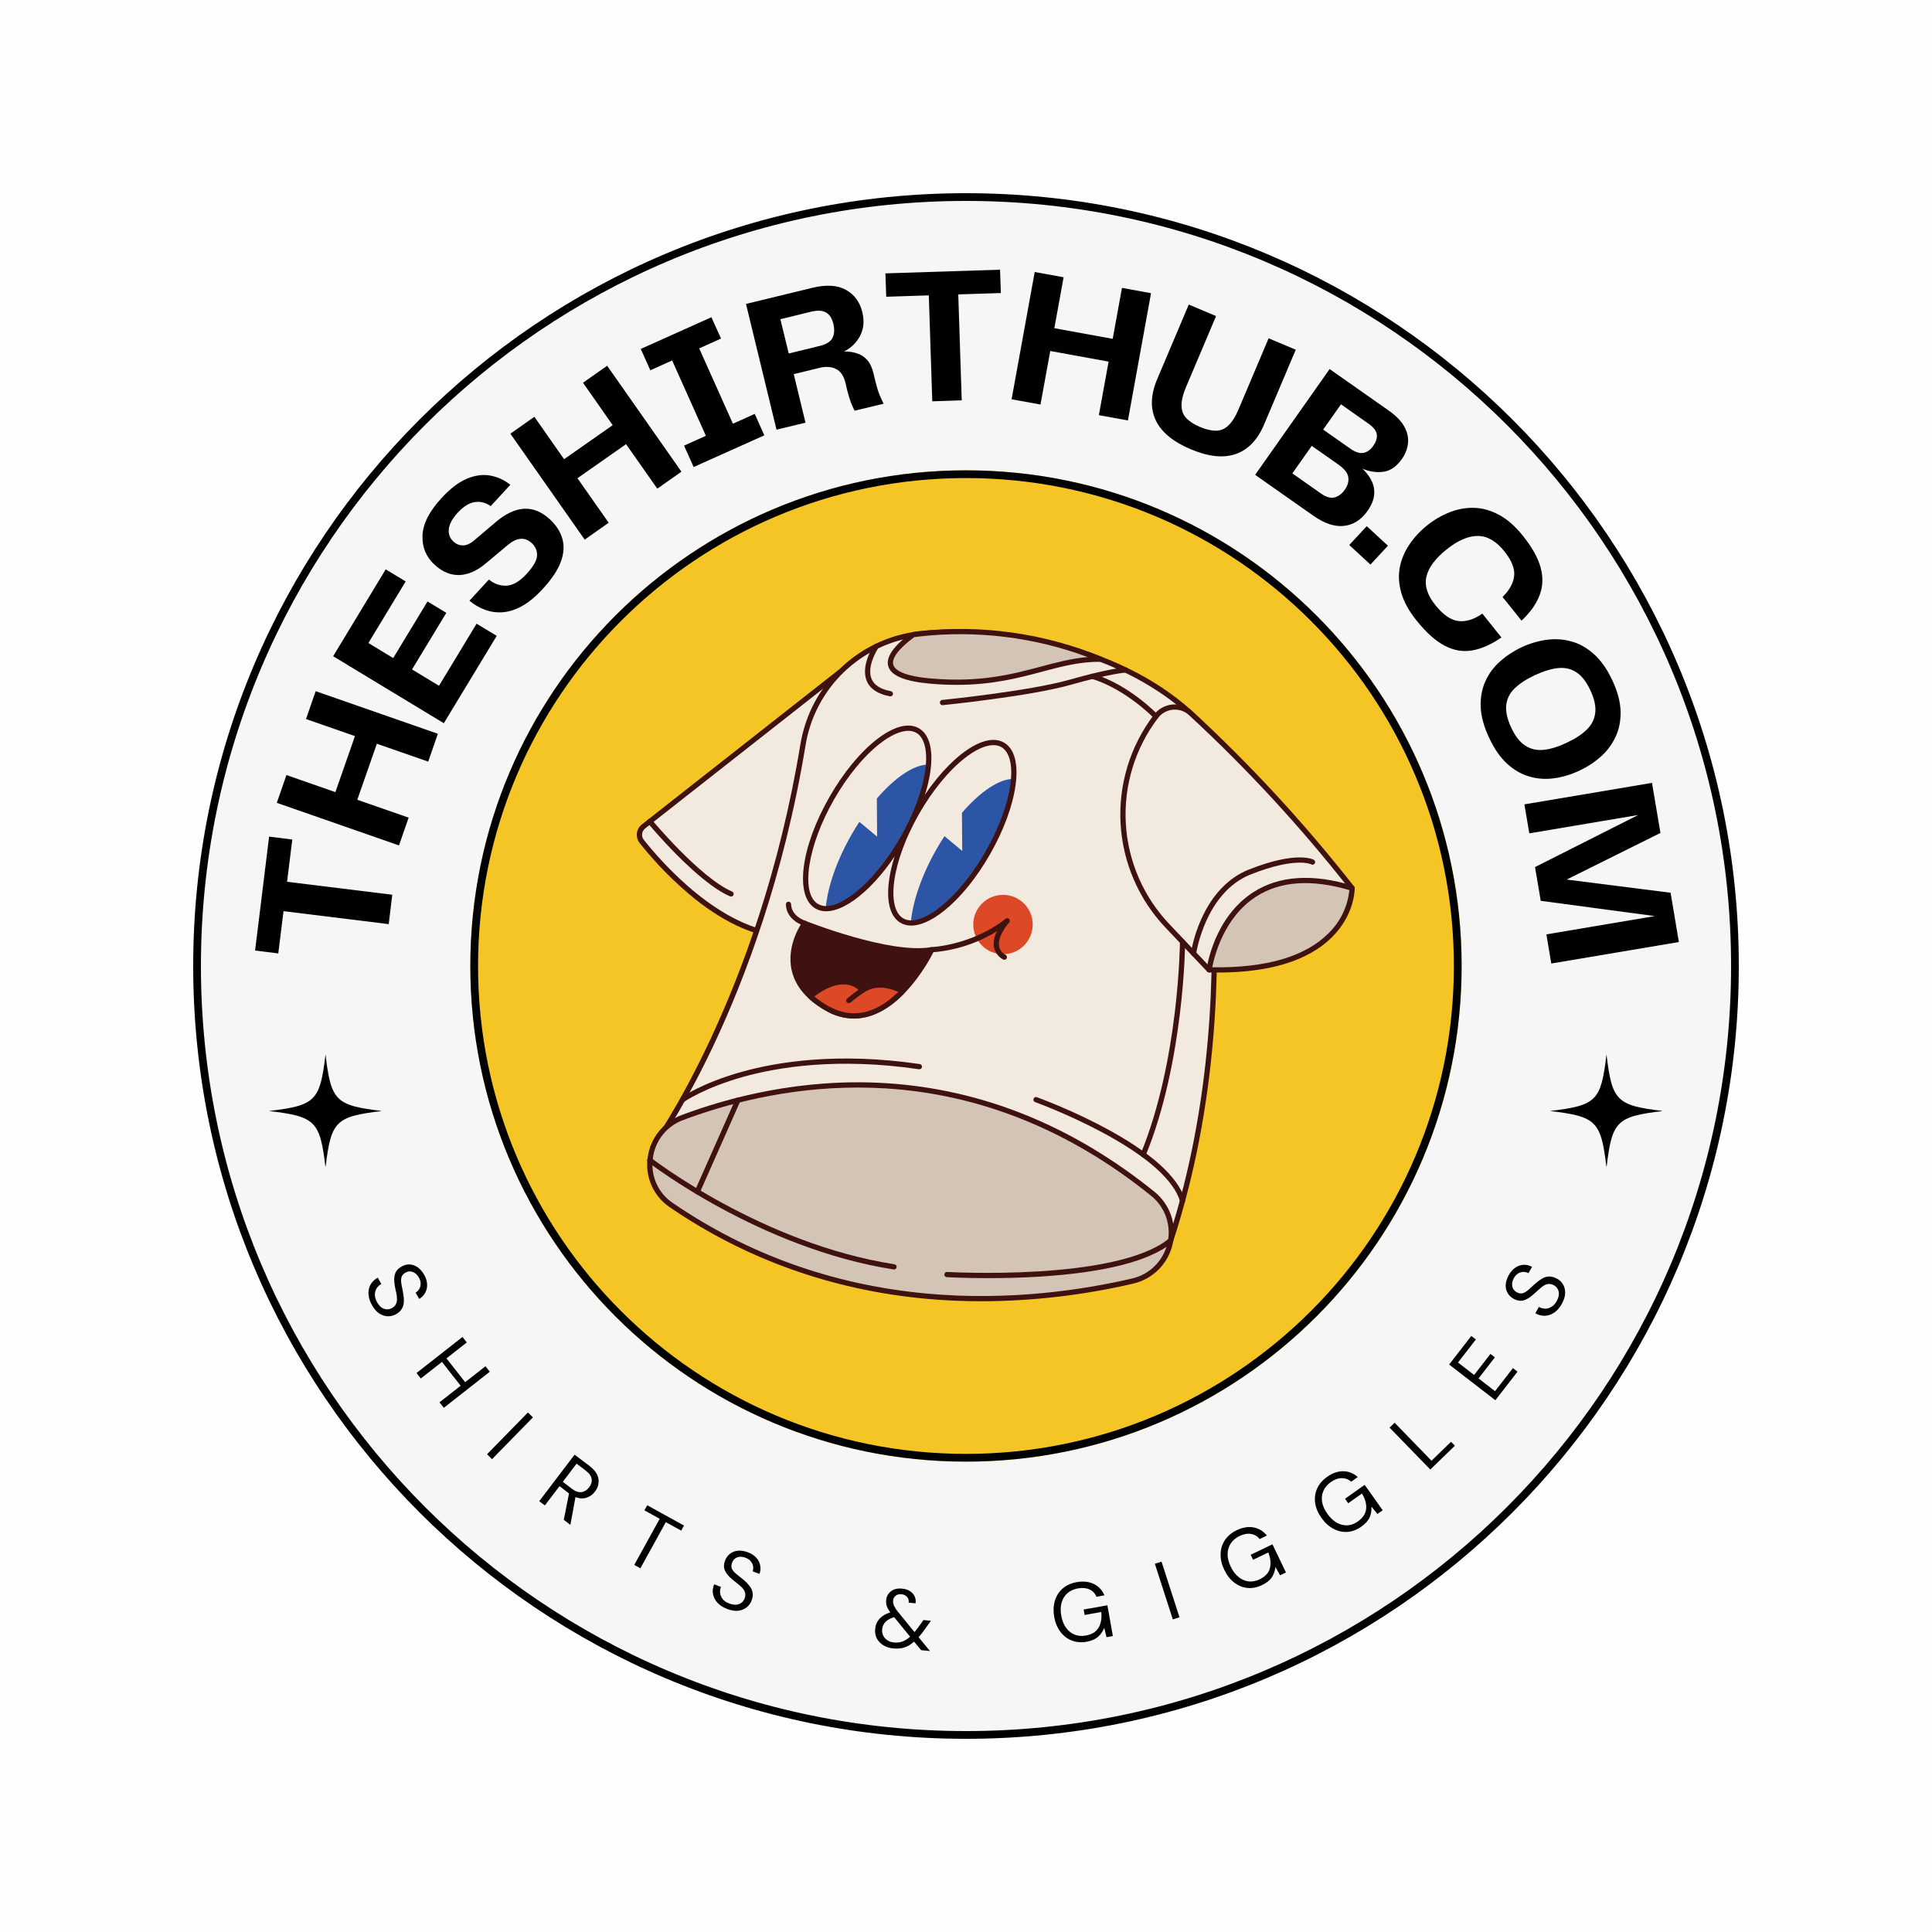 <svg version="1.0" preserveAspectRatio="xMidYMid meet" height="500" viewBox="0 0 375 375" zoomAndPan="magnify" width="500" xmlns:xlink="http://www.w3.org/1999/xlink" xmlns="http://www.w3.org/2000/svg"><defs><g></g><clipPath id="787f1f414b"><path clip-rule="nonzero" d="M 37.5 37.5 L 337.5 37.5 L 337.5 337.5 L 37.5 337.5 Z M 37.5 37.5"></path></clipPath><clipPath id="f9bb693a6b"><path clip-rule="nonzero" d="M 187.5 37.5 C 104.656 37.5 37.5 104.656 37.5 187.5 C 37.5 270.344 104.656 337.5 187.5 337.5 C 270.344 337.5 337.5 270.344 337.5 187.5 C 337.5 104.656 270.344 37.5 187.5 37.5 Z M 187.5 37.5"></path></clipPath><clipPath id="413e917235"><path clip-rule="nonzero" d="M 91.289 91.289 L 283.711 91.289 L 283.711 283.711 L 91.289 283.711 Z M 91.289 91.289"></path></clipPath><clipPath id="d7e1bdba39"><path clip-rule="nonzero" d="M 187.5 91.289 C 134.363 91.289 91.289 134.363 91.289 187.5 C 91.289 240.637 134.363 283.711 187.5 283.711 C 240.637 283.711 283.711 240.637 283.711 187.5 C 283.711 134.363 240.637 91.289 187.5 91.289 Z M 187.5 91.289"></path></clipPath><clipPath id="cf17b884d3"><path clip-rule="nonzero" d="M 91.289 91.289 L 283.699 91.289 L 283.699 283.699 L 91.289 283.699 Z M 91.289 91.289"></path></clipPath><clipPath id="965c445e1e"><path clip-rule="nonzero" d="M 187.496 91.289 C 134.363 91.289 91.289 134.363 91.289 187.496 C 91.289 240.629 134.363 283.699 187.496 283.699 C 240.629 283.699 283.699 240.629 283.699 187.496 C 283.699 134.363 240.629 91.289 187.496 91.289 Z M 187.496 91.289"></path></clipPath><clipPath id="c16327e0e3"><path clip-rule="nonzero" d="M 52.191 204.652 L 73.941 204.652 L 73.941 226.402 L 52.191 226.402 Z M 52.191 204.652"></path></clipPath><clipPath id="0c29d1fedd"><path clip-rule="nonzero" d="M 300.828 204.652 L 322.578 204.652 L 322.578 226.402 L 300.828 226.402 Z M 300.828 204.652"></path></clipPath><clipPath id="55920b9103"><path clip-rule="nonzero" d="M 123.523 129 L 164 129 L 164 183 L 123.523 183 Z M 123.523 129"></path></clipPath><clipPath id="18952e12ae"><path clip-rule="nonzero" d="M 126 122.074 L 236 122.074 L 236 241 L 126 241 Z M 126 122.074"></path></clipPath><clipPath id="124c96489b"><path clip-rule="nonzero" d="M 126 122.074 L 237 122.074 L 237 242 L 126 242 Z M 126 122.074"></path></clipPath><clipPath id="8b4468d157"><path clip-rule="nonzero" d="M 126 210 L 228 210 L 228 252.574 L 126 252.574 Z M 126 210"></path></clipPath><clipPath id="b4ce4c931b"><path clip-rule="nonzero" d="M 125 210 L 228 210 L 228 252.574 L 125 252.574 Z M 125 210"></path></clipPath><clipPath id="15e830d53f"><path clip-rule="nonzero" d="M 172 122.074 L 214 122.074 L 214 133 L 172 133 Z M 172 122.074"></path></clipPath><clipPath id="e4c2d8cb01"><path clip-rule="nonzero" d="M 172 122.074 L 215 122.074 L 215 133 L 172 133 Z M 172 122.074"></path></clipPath></defs><rect fill-opacity="1" height="450" y="-37.5" fill="#ffffff" width="450" x="-37.5"></rect><rect fill-opacity="1" height="450" y="-37.5" fill="#fefefe" width="450" x="-37.5"></rect><g clip-path="url(#787f1f414b)"><g clip-path="url(#f9bb693a6b)"><path fill-rule="nonzero" fill-opacity="1" d="M 37.5 37.5 L 337.5 37.5 L 337.5 337.5 L 37.5 337.5 Z M 37.5 37.5" fill="#f6f6f6"></path><path stroke-miterlimit="4" stroke-opacity="1" stroke-width="4" stroke="#000000" d="M 200 0 C 89.542 0 -0 89.542 -0 200 C -0 310.458 89.542 400 200 400 C 310.458 400 400 310.458 400 200 C 400 89.542 310.458 0 200 0 Z M 200 0" stroke-linejoin="miter" fill="none" transform="matrix(0.75, 0, 0, 0.75, 37.5, 37.5)" stroke-linecap="butt"></path></g></g><g clip-path="url(#413e917235)"><g clip-path="url(#d7e1bdba39)"><path fill-rule="nonzero" fill-opacity="1" d="M 91.289 91.289 L 283.711 91.289 L 283.711 283.711 L 91.289 283.711 Z M 91.289 91.289" fill="#f4c524"></path></g></g><g clip-path="url(#cf17b884d3)"><g clip-path="url(#965c445e1e)"><path stroke-miterlimit="4" stroke-opacity="1" stroke-width="4" stroke="#000000" d="M 128.274 -0.002 C 57.43 -0.002 -0.002 57.43 -0.002 128.274 C -0.002 199.117 57.43 256.544 128.274 256.544 C 199.117 256.544 256.544 199.117 256.544 128.274 C 256.544 57.43 199.117 -0.002 128.274 -0.002 Z M 128.274 -0.002" stroke-linejoin="miter" fill="none" transform="matrix(0.75, 0, 0, 0.75, 91.291, 91.291)" stroke-linecap="butt"></path></g></g><g clip-path="url(#c16327e0e3)"><path fill-rule="nonzero" fill-opacity="1" d="M 63.184 204.652 C 62.113 213.703 61.246 214.57 52.191 215.645 C 52.211 215.645 52.23 215.648 52.25 215.648 C 61.246 216.719 62.117 217.602 63.184 226.637 C 64.254 217.582 65.125 216.715 74.176 215.645 C 65.125 214.57 64.254 213.703 63.184 204.652 Z M 63.184 204.652" fill="#000000"></path></g><g clip-path="url(#0c29d1fedd)"><path fill-rule="nonzero" fill-opacity="1" d="M 311.82 204.652 C 310.75 213.703 309.879 214.57 300.828 215.645 C 300.848 215.645 300.867 215.648 300.883 215.648 C 309.883 216.719 310.75 217.602 311.82 226.637 C 312.891 217.582 313.762 216.715 322.812 215.645 C 313.762 214.57 312.891 213.703 311.82 204.652 Z M 311.82 204.652" fill="#000000"></path></g><g fill-opacity="1" fill="#000000"><g transform="translate(74.28, 188.809)"><g><path d="M -22.047 -26.422 L -17.547 -25.859 L -18.562 -17.656 L 1.859 -15.141 L 1.172 -9.438 L -19.25 -11.953 L -20.266 -3.75 L -24.766 -4.312 Z M -22.047 -26.422"></path></g></g></g><g fill-opacity="1" fill="#000000"><g transform="translate(76.725, 166.158)"><g><path d="M -17.328 -26.594 L -15.453 -32 L 8.266 -23.734 L 6.391 -18.328 L -3.578 -21.797 L -7.375 -10.922 L 2.594 -7.453 L 0.719 -2.062 L -23 -10.328 L -21.125 -15.719 L -11.625 -12.406 L -7.828 -23.281 Z M -17.328 -26.594"></path></g></g></g><g fill-opacity="1" fill="#000000"><g transform="translate(85.022, 142.249)"><g><path d="M 0.188 -9.141 L 7.484 -21.188 L 11.391 -18.828 L 1.125 -1.875 L -20.359 -14.875 L -10.156 -31.734 L -6.281 -29.391 L -13.516 -17.438 L -8.703 -14.516 L -2.047 -25.5 L 1.609 -23.297 L -5.047 -12.312 Z M 0.188 -9.141"></path></g></g></g><g fill-opacity="1" fill="#000000"><g transform="translate(96.195, 123.285)"><g><path d="M -5.078 -6.688 L -1.297 -10.797 C -0.266 -9.953 0.875 -9.555 2.125 -9.609 C 3.383 -9.672 4.68 -10.43 6.016 -11.891 C 7.316 -13.297 7.992 -14.473 8.047 -15.422 C 8.098 -16.367 7.754 -17.188 7.016 -17.875 C 5.691 -19.094 4.156 -18.977 2.406 -17.531 L -1.875 -13.953 C -3.582 -12.504 -5.289 -11.742 -7 -11.672 C -8.707 -11.609 -10.32 -12.273 -11.844 -13.672 C -13.5 -15.203 -14.281 -17.098 -14.188 -19.359 C -14.102 -21.617 -12.863 -24.047 -10.469 -26.641 C -8.77 -28.484 -7.117 -29.734 -5.516 -30.391 C -3.922 -31.047 -2.414 -31.238 -1 -30.969 C 0.414 -30.707 1.703 -30.113 2.859 -29.188 L -0.953 -25.047 C -1.922 -25.734 -2.945 -25.992 -4.031 -25.828 C -5.125 -25.672 -6.234 -24.984 -7.359 -23.766 C -8.398 -22.629 -8.973 -21.578 -9.078 -20.609 C -9.191 -19.641 -8.891 -18.82 -8.172 -18.156 C -7.629 -17.664 -7.016 -17.422 -6.328 -17.422 C -5.641 -17.422 -4.898 -17.758 -4.109 -18.438 L -0.094 -21.844 C 3.801 -25.207 7.336 -25.426 10.516 -22.5 C 11.723 -21.395 12.531 -20.156 12.938 -18.781 C 13.352 -17.406 13.266 -15.898 12.672 -14.266 C 12.078 -12.641 10.895 -10.867 9.125 -8.953 C 7.719 -7.422 6.352 -6.301 5.031 -5.594 C 3.707 -4.883 2.441 -4.5 1.234 -4.438 C 0.023 -4.375 -1.109 -4.551 -2.172 -4.969 C -3.242 -5.383 -4.211 -5.957 -5.078 -6.688 Z M -5.078 -6.688"></path></g></g></g><g fill-opacity="1" fill="#000000"><g transform="translate(111.69, 105.992)"><g><path d="M 1.469 -31.703 L 6.156 -35 L 20.578 -14.438 L 15.891 -11.141 L 9.828 -19.781 L 0.391 -13.172 L 6.453 -4.531 L 1.797 -1.25 L -12.625 -21.812 L -7.969 -25.094 L -2.203 -16.859 L 7.234 -23.469 Z M 1.469 -31.703"></path></g></g></g><g fill-opacity="1" fill="#000000"><g transform="translate(132.636, 91.542)"><g><path d="M 7.312 -25.828 L 3.078 -23.922 L 9.625 -9.297 L 13.859 -11.203 L 15.719 -7.047 L 2 -0.891 L 0.141 -5.047 L 4.375 -6.953 L -2.172 -21.578 L -6.406 -19.672 L -8.266 -23.812 L 5.453 -29.969 Z M 7.312 -25.828"></path></g></g></g><g fill-opacity="1" fill="#000000"><g transform="translate(148.595, 83.913)"><g><path d="M 20.969 -11.375 L 21.359 -9.734 C 21.609 -8.734 21.859 -7.926 22.109 -7.312 C 22.367 -6.695 22.633 -6.109 22.906 -5.547 L 17.312 -4.203 C 17.062 -4.598 16.812 -5.129 16.562 -5.797 C 16.312 -6.461 16.062 -7.297 15.812 -8.297 L 15.516 -9.578 C 15.18 -10.953 14.566 -11.859 13.672 -12.297 C 12.773 -12.742 11.711 -12.816 10.484 -12.516 L 5.469 -11.297 L 7.75 -1.875 L 2.125 -0.516 L -3.797 -24.922 L 9.078 -28.047 C 11.773 -28.703 13.945 -28.57 15.594 -27.656 C 17.238 -26.75 18.301 -25.301 18.781 -23.312 C 19.195 -21.602 19.051 -20.07 18.344 -18.719 C 17.633 -17.375 16.598 -16.367 15.234 -15.703 C 16.109 -15.703 16.93 -15.582 17.703 -15.344 C 18.484 -15.102 19.148 -14.676 19.703 -14.062 C 20.266 -13.445 20.688 -12.551 20.969 -11.375 Z M 10.5 -16.766 C 11.781 -17.066 12.609 -17.582 12.984 -18.312 C 13.367 -19.051 13.422 -19.984 13.141 -21.109 C 12.898 -22.129 12.438 -22.844 11.75 -23.25 C 11.062 -23.656 10.102 -23.711 8.875 -23.422 L 2.875 -21.953 L 4.5 -15.297 Z M 10.5 -16.766"></path></g></g></g><g fill-opacity="1" fill="#000000"><g transform="translate(171.437, 78.206)"><g><path d="M 22.672 -25.859 L 22.828 -21.328 L 14.562 -21.062 L 15.234 -0.5 L 9.516 -0.312 L 8.844 -20.875 L 0.578 -20.609 L 0.422 -25.141 Z M 22.672 -25.859"></path></g></g></g><g fill-opacity="1" fill="#000000"><g transform="translate(194.195, 77.112)"><g><path d="M 23.578 -21.234 L 29.219 -20.203 L 24.734 4.5 L 19.094 3.469 L 20.984 -6.922 L 9.656 -8.984 L 7.766 1.406 L 2.156 0.391 L 6.641 -24.312 L 12.25 -23.297 L 10.453 -13.406 L 21.781 -11.344 Z M 23.578 -21.234"></path></g></g></g><g fill-opacity="1" fill="#000000"><g transform="translate(219.052, 81.429)"><g><path d="M 5.562 -7.844 L 11.688 -22.312 L 16.984 -20.078 L 11.172 -6.344 C 10.547 -4.863 10.25 -3.629 10.281 -2.641 C 10.312 -1.648 10.641 -0.836 11.266 -0.203 C 11.891 0.422 12.766 0.973 13.891 1.453 C 15.035 1.93 16.051 2.172 16.938 2.172 C 17.82 2.18 18.625 1.852 19.344 1.188 C 20.07 0.52 20.75 -0.551 21.375 -2.031 L 27.188 -15.766 L 32.453 -13.547 L 26.328 0.922 C 25.055 3.93 23.223 5.852 20.828 6.688 C 18.441 7.531 15.52 7.223 12.062 5.766 C 8.613 4.305 6.348 2.426 5.266 0.125 C 4.191 -2.176 4.289 -4.832 5.562 -7.844 Z M 5.562 -7.844"></path></g></g></g><g fill-opacity="1" fill="#000000"><g transform="translate(241.844, 90.898)"><g><path d="M 22.609 0.078 C 23.391 0.805 23.984 1.598 24.391 2.453 C 24.805 3.305 24.969 4.211 24.875 5.172 C 24.781 6.141 24.352 7.172 23.594 8.266 C 22.375 9.992 20.859 10.961 19.047 11.172 C 17.234 11.391 15.227 10.723 13.031 9.172 L 1.781 1.266 L 16.234 -19.266 L 27.688 -11.219 C 29.156 -10.188 30.18 -9.125 30.766 -8.031 C 31.348 -6.938 31.57 -5.859 31.438 -4.797 C 31.312 -3.742 30.922 -2.75 30.266 -1.812 C 29.211 -0.32 28.008 0.504 26.656 0.672 C 25.312 0.848 23.961 0.648 22.609 0.078 Z M 23.812 -8.641 L 18.438 -12.422 L 14.984 -7.516 L 20.203 -3.844 C 21.223 -3.125 22.098 -2.844 22.828 -3 C 23.555 -3.156 24.18 -3.609 24.703 -4.359 C 25.254 -5.141 25.484 -5.879 25.391 -6.578 C 25.297 -7.273 24.77 -7.961 23.812 -8.641 Z M 14.484 4.844 C 15.547 5.594 16.457 5.859 17.219 5.641 C 17.988 5.422 18.641 4.93 19.172 4.172 C 19.754 3.348 19.984 2.531 19.859 1.719 C 19.742 0.914 19.117 0.113 17.984 -0.688 L 12.766 -4.359 L 9 0.984 Z M 14.484 4.844"></path></g></g></g><g fill-opacity="1" fill="#000000"><g transform="translate(261.346, 105.27)"><g><path d="M 0.547 0.516 L 3.938 -3.141 L 8.047 0.656 L 4.656 4.312 Z M 0.547 0.516"></path></g></g></g><g fill-opacity="1" fill="#000000"><g transform="translate(266.176, 108.481)"><g><path d="M 8.781 11.969 C 7.301 10.125 6.312 8.332 5.812 6.594 C 5.32 4.852 5.227 3.191 5.531 1.609 C 5.844 0.035 6.461 -1.43 7.391 -2.797 C 8.316 -4.172 9.469 -5.41 10.844 -6.516 C 12.195 -7.598 13.645 -8.441 15.188 -9.047 C 16.727 -9.66 18.305 -9.945 19.922 -9.906 C 21.535 -9.875 23.148 -9.426 24.766 -8.562 C 26.379 -7.695 27.926 -6.344 29.406 -4.5 C 31.219 -2.238 32.375 -0.16 32.875 1.734 C 33.375 3.629 33.297 5.414 32.641 7.094 C 31.992 8.781 30.832 10.41 29.156 11.984 L 25.469 7.391 C 26.812 6.078 27.562 4.719 27.719 3.312 C 27.883 1.906 27.242 0.301 25.797 -1.5 C 24.211 -3.469 22.5 -4.453 20.656 -4.453 C 18.812 -4.461 16.789 -3.586 14.594 -1.828 C 12.426 -0.086 11.129 1.648 10.703 3.391 C 10.273 5.141 10.848 7 12.422 8.969 C 13.93 10.852 15.422 11.883 16.891 12.062 C 18.367 12.238 19.922 11.758 21.547 10.625 L 25.25 15.25 C 23.258 16.625 21.363 17.461 19.562 17.766 C 17.758 18.078 15.977 17.77 14.219 16.844 C 12.457 15.914 10.645 14.289 8.781 11.969 Z M 8.781 11.969"></path></g></g></g><g fill-opacity="1" fill="#000000"><g transform="translate(283.305, 129.347)"><g><path d="M 5.719 13.828 C 4.695 11.641 4.156 9.629 4.094 7.797 C 4.039 5.961 4.348 4.316 5.016 2.859 C 5.68 1.398 6.629 0.125 7.859 -0.969 C 9.098 -2.07 10.504 -2.992 12.078 -3.734 C 13.629 -4.453 15.219 -4.926 16.844 -5.156 C 18.477 -5.383 20.082 -5.285 21.656 -4.859 C 23.227 -4.441 24.695 -3.617 26.062 -2.391 C 27.438 -1.172 28.633 0.531 29.656 2.719 C 30.676 4.906 31.207 6.91 31.25 8.734 C 31.289 10.566 30.961 12.219 30.266 13.688 C 29.578 15.164 28.617 16.445 27.391 17.531 C 26.16 18.625 24.77 19.531 23.219 20.25 C 21.645 20.988 20.047 21.473 18.422 21.703 C 16.797 21.941 15.203 21.844 13.641 21.406 C 12.086 20.977 10.633 20.156 9.281 18.938 C 7.926 17.719 6.738 16.016 5.719 13.828 Z M 14.609 1.703 C 12.973 2.473 11.676 3.316 10.719 4.234 C 9.758 5.16 9.207 6.238 9.062 7.469 C 8.914 8.707 9.227 10.164 10 11.844 C 10.77 13.508 11.676 14.68 12.719 15.359 C 13.758 16.047 14.941 16.328 16.266 16.203 C 17.586 16.078 19.066 15.629 20.703 14.859 C 22.398 14.078 23.723 13.219 24.672 12.281 C 25.629 11.352 26.18 10.27 26.328 9.031 C 26.484 7.801 26.176 6.352 25.406 4.688 C 24.633 3.008 23.723 1.828 22.672 1.141 C 21.629 0.461 20.445 0.191 19.125 0.328 C 17.812 0.461 16.305 0.922 14.609 1.703 Z M 14.609 1.703"></path></g></g></g><g fill-opacity="1" fill="#000000"><g transform="translate(295.526, 153.971)"><g><path d="M 30.344 28.875 L 5.578 33.047 L 4.625 27.391 L 25.656 23.844 L 3.531 20.875 L 2.422 14.328 L 22.453 4.219 L 1.312 7.781 L 0.359 2.156 L 25.125 -2.016 L 26.766 7.703 L 8.562 16.75 L 28.734 19.312 Z M 30.344 28.875"></path></g></g></g><g fill-opacity="1" fill="#000000"><g transform="translate(69.996, 249.034)"><g><path d="M 2.203 4.281 C 1.797 3.562 1.57 2.859 1.531 2.172 C 1.488 1.484 1.617 0.863 1.922 0.312 C 2.234 -0.238 2.703 -0.691 3.328 -1.047 L 4.016 0.188 C 3.617 0.406 3.312 0.691 3.094 1.047 C 2.875 1.41 2.766 1.82 2.766 2.281 C 2.766 2.738 2.906 3.219 3.188 3.719 C 3.562 4.395 4.016 4.82 4.547 5 C 5.078 5.188 5.582 5.145 6.062 4.875 C 6.457 4.656 6.723 4.391 6.859 4.078 C 7.004 3.773 7.07 3.438 7.062 3.062 C 7.062 2.695 7.008 2.297 6.906 1.859 C 6.801 1.43 6.707 0.973 6.625 0.484 C 6.469 -0.422 6.484 -1.164 6.672 -1.75 C 6.859 -2.344 7.266 -2.812 7.891 -3.156 C 8.398 -3.477 8.93 -3.629 9.484 -3.609 C 10.047 -3.586 10.57 -3.406 11.062 -3.062 C 11.551 -2.719 11.977 -2.223 12.344 -1.578 C 12.695 -0.953 12.883 -0.344 12.906 0.25 C 12.938 0.844 12.816 1.383 12.547 1.875 C 12.273 2.375 11.883 2.781 11.375 3.094 L 10.672 1.859 C 10.941 1.703 11.172 1.477 11.359 1.188 C 11.547 0.895 11.645 0.551 11.656 0.156 C 11.664 -0.227 11.551 -0.633 11.312 -1.062 C 11.008 -1.602 10.617 -1.961 10.141 -2.141 C 9.672 -2.328 9.191 -2.285 8.703 -2.016 C 8.273 -1.773 8.016 -1.469 7.922 -1.094 C 7.828 -0.727 7.828 -0.289 7.922 0.219 C 8.023 0.727 8.141 1.32 8.266 2 C 8.367 2.57 8.41 3.109 8.391 3.609 C 8.379 4.109 8.254 4.566 8.016 4.984 C 7.773 5.398 7.379 5.766 6.828 6.078 C 6.348 6.336 5.832 6.461 5.281 6.453 C 4.727 6.441 4.18 6.266 3.641 5.922 C 3.098 5.578 2.617 5.031 2.203 4.281 Z M 2.203 4.281"></path></g></g></g><g fill-opacity="1" fill="#000000"><g transform="translate(80.099, 265.55)"><g><path d="M 0.75 0.953 L 9.672 -6.047 L 10.5 -4.984 L 6.562 -1.891 L 10.188 2.734 L 14.125 -0.359 L 14.969 0.703 L 6.047 7.703 L 5.203 6.641 L 9.312 3.422 L 5.688 -1.203 L 1.578 2.016 Z M 0.75 0.953"></path></g></g></g><g fill-opacity="1" fill="#000000"><g transform="translate(93.672, 281.428)"><g><path d="M 0.859 0.844 L 8.797 -7.266 L 9.766 -6.312 L 1.828 1.797 Z M 0.859 0.844"></path></g></g></g><g fill-opacity="1" fill="#000000"><g transform="translate(103.713, 290.649)"><g><path d="M 0.953 0.734 L 7.812 -8.297 L 10.734 -6.094 C 11.43 -5.551 11.914 -4.992 12.188 -4.422 C 12.457 -3.848 12.547 -3.273 12.453 -2.703 C 12.367 -2.141 12.141 -1.613 11.766 -1.125 C 11.336 -0.562 10.797 -0.172 10.141 0.047 C 9.492 0.273 8.773 0.238 7.984 -0.062 L 7 5.328 L 5.719 4.344 L 6.734 -0.781 L 6.656 -0.828 L 4.891 -2.188 L 2.047 1.547 Z M 5.531 -3.031 L 7.281 -1.688 C 7.977 -1.164 8.613 -0.945 9.188 -1.031 C 9.758 -1.125 10.242 -1.438 10.641 -1.969 C 11.047 -2.5 11.207 -3.039 11.125 -3.594 C 11.051 -4.145 10.656 -4.691 9.938 -5.234 L 8.203 -6.562 Z M 5.531 -3.031"></path></g></g></g><g fill-opacity="1" fill="#000000"><g transform="translate(119.735, 301.889)"><g><path d="M 3.375 1.859 L 8.312 -7.094 L 5.344 -8.734 L 5.891 -9.719 L 13.031 -5.781 L 12.484 -4.797 L 9.5 -6.438 L 4.562 2.516 Z M 3.375 1.859"></path></g></g></g><g fill-opacity="1" fill="#000000"><g transform="translate(136.734, 310.45)"><g><path d="M 4.438 1.859 C 3.656 1.566 3.031 1.172 2.562 0.672 C 2.094 0.18 1.797 -0.375 1.672 -1 C 1.547 -1.625 1.613 -2.27 1.875 -2.938 L 3.203 -2.438 C 3.035 -2.02 2.984 -1.598 3.047 -1.172 C 3.117 -0.754 3.297 -0.367 3.578 -0.016 C 3.867 0.328 4.285 0.598 4.828 0.797 C 5.555 1.066 6.18 1.102 6.703 0.906 C 7.223 0.707 7.582 0.352 7.781 -0.156 C 7.938 -0.57 7.973 -0.945 7.891 -1.281 C 7.805 -1.613 7.641 -1.914 7.391 -2.188 C 7.141 -2.469 6.836 -2.742 6.484 -3.016 C 6.129 -3.285 5.766 -3.578 5.391 -3.891 C 4.672 -4.492 4.191 -5.078 3.953 -5.641 C 3.723 -6.203 3.734 -6.82 3.984 -7.5 C 4.191 -8.07 4.516 -8.523 4.953 -8.859 C 5.391 -9.203 5.898 -9.398 6.484 -9.453 C 7.078 -9.516 7.723 -9.414 8.422 -9.156 C 9.098 -8.906 9.641 -8.555 10.047 -8.109 C 10.453 -7.672 10.707 -7.176 10.812 -6.625 C 10.926 -6.082 10.883 -5.523 10.688 -4.953 L 9.359 -5.453 C 9.461 -5.742 9.492 -6.062 9.453 -6.406 C 9.41 -6.75 9.266 -7.07 9.016 -7.375 C 8.773 -7.688 8.426 -7.926 7.969 -8.094 C 7.395 -8.32 6.863 -8.348 6.375 -8.172 C 5.895 -8.004 5.555 -7.656 5.359 -7.125 C 5.191 -6.664 5.188 -6.266 5.344 -5.922 C 5.508 -5.586 5.797 -5.254 6.203 -4.922 C 6.609 -4.586 7.078 -4.211 7.609 -3.797 C 8.047 -3.422 8.422 -3.035 8.734 -2.641 C 9.055 -2.242 9.258 -1.812 9.344 -1.344 C 9.426 -0.875 9.359 -0.344 9.141 0.25 C 8.941 0.758 8.625 1.188 8.188 1.531 C 7.758 1.883 7.227 2.102 6.594 2.188 C 5.957 2.27 5.238 2.16 4.438 1.859 Z M 4.438 1.859"></path></g></g></g><g fill-opacity="1" fill="#000000"><g transform="translate(168.931, 319.339)"><g><path d="M 4.516 0.625 C 3.742 0.551 3.078 0.344 2.516 0 C 1.961 -0.344 1.547 -0.781 1.266 -1.312 C 0.984 -1.852 0.875 -2.473 0.938 -3.172 C 1.008 -3.941 1.297 -4.602 1.797 -5.156 C 2.305 -5.707 3 -6.113 3.875 -6.375 C 3.551 -6.812 3.328 -7.211 3.203 -7.578 C 3.078 -7.953 3.035 -8.352 3.078 -8.781 C 3.148 -9.5 3.461 -10.066 4.016 -10.484 C 4.578 -10.91 5.301 -11.078 6.188 -10.984 C 6.77 -10.93 7.266 -10.773 7.672 -10.516 C 8.086 -10.254 8.395 -9.914 8.594 -9.5 C 8.789 -9.094 8.852 -8.641 8.781 -8.141 L 7.438 -8.266 C 7.5 -8.754 7.383 -9.141 7.094 -9.422 C 6.812 -9.703 6.473 -9.859 6.078 -9.891 C 5.598 -9.941 5.211 -9.848 4.922 -9.609 C 4.629 -9.379 4.461 -9.066 4.422 -8.672 C 4.391 -8.328 4.453 -7.984 4.609 -7.641 C 4.766 -7.305 5.016 -6.922 5.359 -6.484 L 8.578 -2.547 C 8.922 -2.961 9.305 -3.473 9.734 -4.078 L 10.312 -4.891 L 11.766 -4.75 L 10.922 -3.578 C 10.367 -2.766 9.848 -2.094 9.359 -1.562 L 11.578 1.125 L 9.859 0.953 L 8.484 -0.703 C 7.867 -0.141 7.238 0.238 6.594 0.438 C 5.957 0.633 5.266 0.695 4.516 0.625 Z M 2.297 -3.109 C 2.234 -2.43 2.414 -1.848 2.844 -1.359 C 3.281 -0.879 3.879 -0.602 4.641 -0.531 C 5.203 -0.477 5.727 -0.539 6.219 -0.719 C 6.719 -0.895 7.219 -1.207 7.719 -1.656 L 4.625 -5.453 C 3.895 -5.234 3.336 -4.93 2.953 -4.547 C 2.578 -4.16 2.359 -3.68 2.297 -3.109 Z M 2.297 -3.109"></path></g></g></g><g fill-opacity="1" fill="#000000"><g transform="translate(190.669, 320.511)"><g></g></g></g><g fill-opacity="1" fill="#000000"><g transform="translate(204.866, 319.542)"><g><path d="M 6.016 -0.875 C 4.973 -0.695 4.016 -0.781 3.141 -1.125 C 2.273 -1.469 1.547 -2.031 0.953 -2.812 C 0.359 -3.602 -0.039 -4.566 -0.25 -5.703 C -0.445 -6.848 -0.398 -7.895 -0.109 -8.844 C 0.172 -9.789 0.672 -10.578 1.391 -11.203 C 2.109 -11.836 3.023 -12.254 4.141 -12.453 C 5.398 -12.672 6.5 -12.551 7.438 -12.094 C 8.375 -11.645 9.062 -10.91 9.5 -9.891 L 7.953 -9.609 C 7.691 -10.266 7.242 -10.738 6.609 -11.031 C 5.973 -11.32 5.223 -11.391 4.359 -11.234 C 3.535 -11.086 2.852 -10.773 2.312 -10.297 C 1.781 -9.828 1.406 -9.219 1.188 -8.469 C 0.977 -7.727 0.957 -6.883 1.125 -5.938 C 1.289 -5 1.598 -4.219 2.047 -3.594 C 2.504 -2.977 3.055 -2.535 3.703 -2.266 C 4.359 -2.004 5.078 -1.941 5.859 -2.078 C 7.047 -2.285 7.879 -2.789 8.359 -3.594 C 8.836 -4.406 9.016 -5.426 8.891 -6.656 L 5.656 -6.078 L 5.469 -7.141 L 10.078 -7.953 L 11.141 -1.984 L 9.906 -1.766 L 9.469 -3.578 C 9.176 -2.859 8.766 -2.27 8.234 -1.812 C 7.711 -1.363 6.973 -1.051 6.016 -0.875 Z M 6.016 -0.875"></path></g></g></g><g fill-opacity="1" fill="#000000"><g transform="translate(226.501, 314.698)"><g><path d="M 1.141 -0.375 L -2.344 -11.172 L -1.047 -11.578 L 2.438 -0.781 Z M 1.141 -0.375"></path></g></g></g><g fill-opacity="1" fill="#000000"><g transform="translate(239.401, 310.125)"><g><path d="M 5.562 -2.469 C 4.602 -2 3.656 -1.812 2.719 -1.906 C 1.789 -2.008 0.938 -2.359 0.156 -2.953 C -0.625 -3.555 -1.266 -4.379 -1.766 -5.422 C -2.266 -6.461 -2.504 -7.477 -2.484 -8.469 C -2.461 -9.469 -2.188 -10.367 -1.656 -11.172 C -1.133 -11.973 -0.367 -12.617 0.641 -13.109 C 1.797 -13.66 2.883 -13.844 3.906 -13.656 C 4.938 -13.469 5.801 -12.941 6.5 -12.078 L 5.094 -11.391 C 4.656 -11.953 4.094 -12.285 3.406 -12.391 C 2.727 -12.504 1.988 -12.367 1.188 -11.984 C 0.438 -11.617 -0.129 -11.133 -0.516 -10.531 C -0.91 -9.938 -1.113 -9.254 -1.125 -8.484 C -1.133 -7.711 -0.93 -6.895 -0.516 -6.031 C -0.098 -5.164 0.41 -4.492 1.016 -4.016 C 1.617 -3.535 2.27 -3.254 2.969 -3.172 C 3.664 -3.098 4.367 -3.234 5.078 -3.578 C 6.172 -4.098 6.836 -4.805 7.078 -5.703 C 7.328 -6.609 7.227 -7.641 6.781 -8.797 L 3.828 -7.375 L 3.359 -8.344 L 7.578 -10.375 L 10.203 -4.906 L 9.062 -4.359 L 8.156 -5.984 C 8.07 -5.211 7.836 -4.535 7.453 -3.953 C 7.066 -3.379 6.438 -2.883 5.562 -2.469 Z M 5.562 -2.469"></path></g></g></g><g fill-opacity="1" fill="#000000"><g transform="translate(259.149, 299.69)"><g><path d="M 5.062 -3.359 C 4.195 -2.742 3.297 -2.406 2.359 -2.344 C 1.43 -2.289 0.535 -2.492 -0.328 -2.953 C -1.203 -3.41 -1.973 -4.109 -2.641 -5.047 C -3.316 -5.992 -3.727 -6.957 -3.875 -7.938 C -4.02 -8.914 -3.898 -9.844 -3.516 -10.719 C -3.129 -11.602 -2.477 -12.375 -1.562 -13.031 C -0.52 -13.77 0.52 -14.133 1.562 -14.125 C 2.613 -14.113 3.555 -13.738 4.391 -13 L 3.125 -12.094 C 2.582 -12.562 1.961 -12.789 1.266 -12.781 C 0.578 -12.781 -0.125 -12.523 -0.844 -12.016 C -1.52 -11.535 -2 -10.961 -2.281 -10.297 C -2.57 -9.641 -2.656 -8.93 -2.531 -8.172 C -2.406 -7.41 -2.062 -6.641 -1.5 -5.859 C -0.945 -5.078 -0.336 -4.5 0.328 -4.125 C 1.004 -3.758 1.691 -3.594 2.391 -3.625 C 3.086 -3.664 3.758 -3.914 4.406 -4.375 C 5.383 -5.07 5.922 -5.883 6.016 -6.812 C 6.117 -7.75 5.848 -8.742 5.203 -9.797 L 2.531 -7.906 L 1.922 -8.781 L 5.734 -11.484 L 9.234 -6.547 L 8.203 -5.828 L 7.047 -7.266 C 7.086 -6.492 6.969 -5.789 6.688 -5.156 C 6.406 -4.52 5.863 -3.922 5.062 -3.359 Z M 5.062 -3.359"></path></g></g></g><g fill-opacity="1" fill="#000000"><g transform="translate(276.764, 286.081)"><g><path d="M 0.859 -0.844 L -7.047 -8.984 L -6.062 -9.922 L 1.094 -2.547 L 4.875 -6.234 L 5.625 -5.469 Z M 0.859 -0.844"></path></g></g></g><g fill-opacity="1" fill="#000000"><g transform="translate(289.514, 272.743)"><g><path d="M 0.734 -0.953 L -8.234 -7.891 L -3.938 -13.438 L -3.047 -12.75 L -6.516 -8.281 L -3.391 -5.859 L -0.219 -9.953 L 0.641 -9.281 L -2.531 -5.188 L 0.672 -2.719 L 4.141 -7.188 L 5.031 -6.5 Z M 0.734 -0.953"></path></g></g></g><g fill-opacity="1" fill="#000000"><g transform="translate(300.619, 257.203)"><g><path d="M 2.516 -4.094 C 2.109 -3.375 1.625 -2.82 1.062 -2.438 C 0.5 -2.051 -0.094 -1.844 -0.719 -1.812 C -1.352 -1.781 -1.984 -1.941 -2.609 -2.297 L -1.922 -3.531 C -1.523 -3.312 -1.117 -3.195 -0.703 -3.188 C -0.285 -3.188 0.117 -3.305 0.516 -3.547 C 0.91 -3.785 1.25 -4.156 1.531 -4.656 C 1.906 -5.332 2.035 -5.941 1.922 -6.484 C 1.805 -7.035 1.508 -7.445 1.031 -7.719 C 0.633 -7.938 0.27 -8.023 -0.062 -7.984 C -0.406 -7.953 -0.727 -7.832 -1.031 -7.625 C -1.344 -7.426 -1.66 -7.172 -1.984 -6.859 C -2.305 -6.555 -2.656 -6.242 -3.031 -5.922 C -3.727 -5.305 -4.375 -4.926 -4.969 -4.781 C -5.562 -4.645 -6.172 -4.75 -6.797 -5.094 C -7.328 -5.375 -7.727 -5.758 -8 -6.25 C -8.281 -6.738 -8.398 -7.281 -8.359 -7.875 C -8.316 -8.469 -8.113 -9.086 -7.75 -9.734 C -7.395 -10.359 -6.969 -10.836 -6.469 -11.172 C -5.977 -11.504 -5.453 -11.68 -4.891 -11.703 C -4.328 -11.734 -3.781 -11.602 -3.25 -11.312 L -3.953 -10.078 C -4.223 -10.234 -4.531 -10.316 -4.875 -10.328 C -5.219 -10.336 -5.562 -10.242 -5.906 -10.047 C -6.25 -9.859 -6.539 -9.551 -6.781 -9.125 C -7.082 -8.582 -7.188 -8.055 -7.094 -7.547 C -7.008 -7.047 -6.723 -6.66 -6.234 -6.391 C -5.805 -6.148 -5.41 -6.082 -5.047 -6.188 C -4.68 -6.301 -4.301 -6.535 -3.906 -6.891 C -3.52 -7.242 -3.078 -7.645 -2.578 -8.094 C -2.141 -8.477 -1.703 -8.797 -1.266 -9.047 C -0.836 -9.297 -0.383 -9.426 0.094 -9.438 C 0.57 -9.445 1.086 -9.297 1.641 -8.984 C 2.117 -8.723 2.5 -8.352 2.781 -7.875 C 3.062 -7.395 3.191 -6.832 3.172 -6.188 C 3.148 -5.539 2.93 -4.844 2.516 -4.094 Z M 2.516 -4.094"></path></g></g></g><path fill-rule="nonzero" fill-opacity="1" d="M 163.145 130.367 L 124.902 160.414 C 124.688 160.582 124.512 160.785 124.379 161.023 C 124.242 161.262 124.16 161.52 124.129 161.789 C 124.094 162.062 124.117 162.328 124.191 162.594 C 124.266 162.855 124.387 163.094 124.555 163.309 C 128.281 168.023 139.895 181.293 152.801 181.684 Z M 163.145 130.367" fill="#f2e9df"></path><g clip-path="url(#55920b9103)"><path fill-rule="nonzero" fill-opacity="1" d="M 152.801 182.191 L 152.785 182.191 C 147.129 182.02 141.117 179.438 134.918 174.516 C 130.926 171.285 127.34 167.652 124.156 163.625 C 123.945 163.355 123.793 163.059 123.703 162.73 C 123.609 162.402 123.582 162.07 123.625 161.73 C 123.664 161.391 123.77 161.074 123.934 160.777 C 124.102 160.48 124.32 160.227 124.59 160.016 L 162.832 129.969 C 163.016 129.82 163.211 129.809 163.414 129.934 C 163.613 130.059 163.691 130.234 163.645 130.465 L 153.301 181.785 C 153.277 181.902 153.219 182 153.125 182.078 C 153.031 182.152 152.922 182.191 152.801 182.191 Z M 162.379 131.617 L 125.215 160.812 C 125.055 160.941 124.922 161.094 124.82 161.273 C 124.719 161.453 124.656 161.645 124.633 161.848 C 124.605 162.055 124.621 162.254 124.68 162.453 C 124.734 162.652 124.824 162.832 124.953 162.996 C 128.211 167.113 139.73 180.484 152.391 181.16 Z M 162.379 131.617" fill="#3f120f"></path></g><g clip-path="url(#18952e12ae)"><path fill-rule="nonzero" fill-opacity="1" d="M 126.684 222.789 C 126.684 222.789 147.676 194.328 155.863 144.516 C 156.09 143.141 156.422 141.789 156.863 140.465 C 157.305 139.145 157.852 137.863 158.504 136.629 C 159.152 135.395 159.898 134.223 160.742 133.109 C 161.582 131.996 162.508 130.957 163.52 129.992 C 164.527 129.031 165.609 128.156 166.762 127.367 C 167.914 126.582 169.125 125.891 170.387 125.301 C 171.652 124.707 172.957 124.223 174.301 123.844 C 175.645 123.461 177.008 123.191 178.395 123.035 C 191.16 121.602 215.418 124.336 230.844 138.195 C 230.844 138.195 243.949 189.547 227.227 240.781 Z M 126.684 222.789" fill="#f2e9df"></path></g><g clip-path="url(#124c96489b)"><path fill-rule="nonzero" fill-opacity="1" d="M 227.227 241.289 C 227.195 241.289 227.168 241.285 227.137 241.281 L 126.598 223.289 C 126.508 223.277 126.434 223.238 126.363 223.184 C 126.297 223.129 126.246 223.062 126.215 222.98 C 126.18 222.898 126.172 222.812 126.184 222.727 C 126.191 222.641 126.227 222.562 126.277 222.492 C 126.484 222.207 147.293 193.539 155.363 144.434 C 155.598 143.031 155.941 141.656 156.395 140.309 C 156.848 138.965 157.406 137.66 158.07 136.406 C 158.738 135.148 159.5 133.953 160.355 132.82 C 161.215 131.684 162.16 130.629 163.188 129.645 C 164.219 128.664 165.32 127.773 166.492 126.969 C 167.668 126.164 168.898 125.461 170.184 124.855 C 171.473 124.254 172.801 123.754 174.168 123.363 C 175.535 122.977 176.93 122.695 178.34 122.531 C 185.715 121.703 195.207 122.398 203.738 124.387 C 214.781 126.965 224.273 131.609 231.184 137.82 C 231.262 137.887 231.312 137.973 231.336 138.07 C 231.371 138.199 234.641 151.176 235.812 170.246 C 236.898 187.844 236.375 214.395 227.711 240.938 C 227.633 241.172 227.473 241.289 227.227 241.289 Z M 127.559 222.434 L 226.879 240.203 C 235.363 213.957 235.875 187.727 234.801 170.309 C 233.699 152.426 230.754 139.957 230.391 138.473 C 223.613 132.426 214.324 127.898 203.508 125.375 C 195.086 123.41 185.719 122.723 178.453 123.539 C 177.094 123.699 175.758 123.965 174.441 124.34 C 173.125 124.715 171.852 125.195 170.613 125.773 C 169.375 126.355 168.191 127.035 167.062 127.805 C 165.934 128.578 164.875 129.438 163.887 130.379 C 162.895 131.324 161.988 132.34 161.164 133.43 C 160.34 134.52 159.605 135.672 158.969 136.879 C 158.328 138.086 157.793 139.34 157.355 140.633 C 156.918 141.93 156.59 143.25 156.367 144.602 C 152.129 170.387 144.398 190.344 138.664 202.547 C 133.508 213.52 128.984 220.371 127.559 222.434 Z M 127.559 222.434" fill="#3f120f"></path></g><g clip-path="url(#8b4468d157)"><path fill-rule="nonzero" fill-opacity="1" d="M 223.77 231.723 C 187.992 202.848 151.898 209.613 132.441 216.918 C 125.133 219.664 123.859 229.508 130.305 233.914 C 163.574 256.68 199.535 253.391 219.879 248.641 C 227.711 246.812 230.027 236.77 223.77 231.723 Z M 223.77 231.723" fill="#d3c4b6"></path></g><g clip-path="url(#b4ce4c931b)"><path fill-rule="nonzero" fill-opacity="1" d="M 190.48 252.574 C 187.062 252.574 183.523 252.434 179.891 252.102 C 161.59 250.434 144.812 244.457 130.016 234.336 C 129.246 233.82 128.562 233.207 127.965 232.5 C 127.367 231.793 126.879 231.02 126.496 230.176 C 126.117 229.332 125.859 228.453 125.723 227.539 C 125.59 226.621 125.582 225.707 125.703 224.789 C 125.812 223.859 126.047 222.961 126.406 222.098 C 126.762 221.234 127.23 220.434 127.809 219.695 C 128.391 218.961 129.055 218.316 129.812 217.766 C 130.566 217.211 131.387 216.773 132.262 216.445 C 141.32 213.043 155.566 209.211 172.016 210.246 C 190.695 211.426 208.215 218.516 224.09 231.328 C 224.828 231.926 225.473 232.617 226.02 233.395 C 226.566 234.176 226.992 235.016 227.305 235.914 C 227.613 236.816 227.793 237.738 227.844 238.691 C 227.895 239.641 227.812 240.578 227.602 241.508 C 227.387 242.434 227.051 243.316 226.59 244.148 C 226.129 244.98 225.562 245.734 224.891 246.41 C 224.219 247.082 223.465 247.652 222.633 248.117 C 221.801 248.578 220.922 248.918 219.992 249.137 C 210.285 251.402 200.449 252.547 190.48 252.574 Z M 166.508 211.09 C 152.551 211.09 140.566 214.41 132.621 217.395 C 131.828 217.684 131.086 218.074 130.402 218.57 C 129.719 219.066 129.117 219.648 128.594 220.312 C 128.07 220.977 127.652 221.699 127.332 222.48 C 127.012 223.262 126.805 224.07 126.711 224.91 C 126.602 225.734 126.609 226.559 126.73 227.383 C 126.852 228.207 127.082 228.996 127.426 229.758 C 127.77 230.516 128.207 231.211 128.746 231.848 C 129.285 232.484 129.898 233.031 130.59 233.496 C 145.242 243.52 161.859 249.441 179.984 251.09 C 196.137 252.562 210.531 250.305 219.762 248.148 C 220.598 247.953 221.391 247.648 222.141 247.23 C 222.891 246.812 223.566 246.301 224.172 245.695 C 224.777 245.086 225.285 244.41 225.703 243.66 C 226.117 242.91 226.418 242.117 226.613 241.281 C 226.805 240.445 226.879 239.602 226.832 238.746 C 226.785 237.891 226.625 237.059 226.344 236.246 C 226.066 235.438 225.68 234.68 225.188 233.98 C 224.695 233.277 224.117 232.656 223.453 232.117 C 207.746 219.441 190.418 212.426 171.953 211.258 C 170.109 211.145 168.289 211.09 166.508 211.09 Z M 166.508 211.09" fill="#3f120f"></path></g><path fill-rule="nonzero" fill-opacity="1" d="M 231.137 138.441 C 242.473 148.926 252.906 160.242 262.438 172.395 L 234.695 188.246 L 226.652 179.77 C 226.016 179.102 225.41 178.402 224.836 177.68 C 224.262 176.953 223.719 176.207 223.211 175.438 C 222.699 174.664 222.227 173.871 221.785 173.059 C 221.348 172.246 220.945 171.414 220.578 170.566 C 220.211 169.719 219.883 168.855 219.59 167.977 C 219.301 167.098 219.047 166.211 218.836 165.312 C 218.625 164.414 218.449 163.504 218.316 162.59 C 218.184 161.676 218.094 160.758 218.043 159.836 C 217.988 158.91 217.977 157.988 218.008 157.066 C 218.035 156.141 218.105 155.219 218.215 154.301 C 218.328 153.383 218.477 152.473 218.668 151.57 C 218.855 150.664 219.086 149.77 219.355 148.887 C 219.625 148 219.934 147.133 220.277 146.273 C 220.621 145.418 221.004 144.574 221.426 143.75 C 221.844 142.93 222.301 142.125 222.789 141.34 C 223.277 140.555 223.805 139.797 224.359 139.059 C 224.555 138.801 224.77 138.57 225.012 138.359 C 225.254 138.148 225.516 137.965 225.793 137.812 C 226.074 137.656 226.367 137.531 226.672 137.438 C 226.98 137.34 227.293 137.281 227.609 137.25 C 227.93 137.223 228.25 137.227 228.566 137.262 C 228.887 137.301 229.195 137.371 229.5 137.473 C 229.805 137.574 230.094 137.707 230.367 137.871 C 230.645 138.035 230.898 138.223 231.137 138.441 Z M 231.137 138.441" fill="#f2e9df"></path><path fill-rule="nonzero" fill-opacity="1" d="M 234.695 188.754 C 234.547 188.754 234.426 188.703 234.324 188.598 L 226.285 180.121 C 225.637 179.441 225.02 178.734 224.43 177.996 C 223.844 177.262 223.293 176.504 222.773 175.723 C 222.254 174.938 221.77 174.133 221.32 173.305 C 220.875 172.48 220.461 171.637 220.09 170.773 C 219.715 169.91 219.379 169.035 219.082 168.145 C 218.785 167.25 218.531 166.348 218.312 165.434 C 218.098 164.52 217.922 163.598 217.785 162.668 C 217.648 161.738 217.555 160.805 217.504 159.863 C 217.449 158.926 217.438 157.988 217.469 157.051 C 217.5 156.109 217.57 155.172 217.684 154.242 C 217.797 153.309 217.949 152.383 218.145 151.461 C 218.34 150.543 218.574 149.633 218.848 148.734 C 219.121 147.836 219.434 146.953 219.789 146.082 C 220.141 145.211 220.531 144.355 220.961 143.52 C 221.387 142.684 221.852 141.867 222.352 141.07 C 222.852 140.273 223.387 139.504 223.953 138.754 C 224.168 138.469 224.41 138.211 224.68 137.977 C 224.945 137.742 225.234 137.539 225.547 137.367 C 225.859 137.195 226.184 137.055 226.523 136.953 C 226.863 136.848 227.211 136.777 227.562 136.746 C 227.918 136.715 228.273 136.719 228.625 136.758 C 228.98 136.801 229.324 136.879 229.66 136.992 C 230 137.105 230.32 137.254 230.625 137.434 C 230.934 137.613 231.219 137.824 231.48 138.066 C 242.84 148.57 253.289 159.906 262.836 172.078 C 262.93 172.203 262.965 172.34 262.934 172.488 C 262.902 172.641 262.82 172.754 262.688 172.832 L 234.945 188.688 C 234.867 188.73 234.785 188.754 234.695 188.754 Z M 228.027 137.738 C 227.902 137.738 227.777 137.746 227.656 137.754 C 227.082 137.809 226.543 137.977 226.039 138.254 C 225.535 138.535 225.113 138.906 224.766 139.363 C 224.215 140.09 223.695 140.836 223.211 141.605 C 222.727 142.379 222.277 143.168 221.863 143.98 C 221.449 144.789 221.07 145.617 220.73 146.461 C 220.387 147.305 220.086 148.16 219.82 149.031 C 219.555 149.902 219.324 150.781 219.137 151.672 C 218.949 152.562 218.801 153.457 218.691 154.363 C 218.582 155.266 218.512 156.172 218.484 157.082 C 218.457 157.992 218.465 158.898 218.52 159.809 C 218.57 160.715 218.66 161.621 218.789 162.523 C 218.922 163.422 219.094 164.316 219.301 165.199 C 219.512 166.086 219.762 166.961 220.047 167.824 C 220.336 168.688 220.66 169.539 221.02 170.371 C 221.383 171.207 221.781 172.023 222.215 172.824 C 222.648 173.625 223.117 174.402 223.621 175.164 C 224.125 175.922 224.66 176.656 225.227 177.367 C 225.793 178.078 226.395 178.766 227.02 179.422 L 234.789 187.609 L 261.672 172.242 C 252.262 160.289 241.969 149.145 230.793 138.812 C 230.012 138.098 229.086 137.738 228.027 137.738 Z M 228.027 137.738" fill="#3f120f"></path><path fill-rule="nonzero" fill-opacity="1" d="M 234.695 188.246 C 234.695 188.246 237.75 164.863 262.434 172.395 C 262.434 172.395 262.77 188.887 234.695 188.246 Z M 234.695 188.246" fill="#d3c4b6"></path><path fill-rule="nonzero" fill-opacity="1" d="M 236.285 188.773 C 235.758 188.773 235.223 188.77 234.68 188.758 C 234.531 188.754 234.406 188.695 234.309 188.578 C 234.211 188.465 234.168 188.332 234.188 188.184 C 234.242 187.773 235.586 178.117 243.27 173.176 C 248.273 169.953 254.773 169.527 262.582 171.91 C 262.816 171.98 262.938 172.141 262.941 172.387 C 262.945 172.59 262.992 177.469 258.547 181.898 C 253.969 186.465 246.48 188.773 236.285 188.773 Z M 235.293 187.754 C 245.695 187.906 253.277 185.703 257.809 181.203 C 258.973 180.082 259.906 178.797 260.609 177.348 C 261.316 175.898 261.75 174.371 261.91 172.766 C 254.566 170.602 248.484 171.023 243.82 174.027 C 237.559 178.055 235.699 185.633 235.293 187.754 Z M 235.293 187.754" fill="#3f120f"></path><g clip-path="url(#15e830d53f)"><path fill-rule="nonzero" fill-opacity="1" d="M 180.688 132.203 C 197.02 133.609 203.637 127.852 213.613 127.949 C 208.043 125.672 202.277 124.117 196.312 123.285 C 190.352 122.453 184.379 122.367 178.395 123.035 C 178.008 123.078 177.625 123.133 177.242 123.191 C 172.809 126.441 168.746 131.172 180.688 132.203 Z M 180.688 132.203" fill="#d3c4b6"></path></g><g clip-path="url(#e4c2d8cb01)"><path fill-rule="nonzero" fill-opacity="1" d="M 185.699 132.93 C 184.117 132.93 182.441 132.863 180.645 132.707 C 175.625 132.273 172.93 131.156 172.406 129.293 C 171.914 127.543 173.441 125.352 176.941 122.785 C 177.008 122.734 177.082 122.703 177.164 122.691 C 177.582 122.625 177.965 122.574 178.34 122.531 C 184.363 121.855 190.379 121.938 196.383 122.773 C 202.387 123.613 208.195 125.18 213.805 127.477 C 213.918 127.523 214.004 127.602 214.062 127.707 C 214.121 127.812 214.137 127.926 214.113 128.047 C 214.094 128.168 214.035 128.27 213.938 128.344 C 213.844 128.422 213.734 128.461 213.609 128.457 C 209.602 128.414 206.051 129.363 202.297 130.367 C 197.742 131.582 192.691 132.93 185.699 132.93 Z M 177.441 123.672 C 174.473 125.871 173.027 127.766 173.383 129.016 C 173.652 129.973 175.145 131.215 180.734 131.695 C 190.297 132.52 196.531 130.855 202.035 129.387 C 205.074 128.574 207.98 127.797 211.129 127.535 C 205.914 125.598 200.547 124.293 195.027 123.617 C 189.504 122.941 183.98 122.918 178.453 123.539 C 178.129 123.574 177.801 123.617 177.445 123.672 Z M 177.441 123.672" fill="#3f120f"></path></g><path fill-rule="nonzero" fill-opacity="1" d="M 132.5 213.953 C 132.25 213.953 132.09 213.836 132.016 213.598 C 131.938 213.363 132.004 213.176 132.203 213.031 C 132.363 212.918 136.211 210.234 143.875 208.07 C 150.918 206.086 162.645 204.207 178.52 206.535 C 178.66 206.555 178.773 206.621 178.855 206.734 C 178.941 206.844 178.973 206.973 178.953 207.109 C 178.934 207.25 178.867 207.363 178.754 207.445 C 178.641 207.531 178.512 207.559 178.371 207.539 C 162.707 205.238 151.148 207.082 144.207 209.031 C 136.691 211.145 132.828 213.832 132.793 213.859 C 132.703 213.922 132.605 213.953 132.5 213.953 Z M 132.5 213.953" fill="#3f120f"></path><path fill-rule="nonzero" fill-opacity="1" d="M 229.531 233.543 C 229.281 233.543 229.121 233.426 229.047 233.184 C 225.961 223.035 201.18 214.012 200.93 213.922 C 200.793 213.879 200.695 213.789 200.633 213.664 C 200.57 213.535 200.562 213.402 200.613 213.27 C 200.66 213.137 200.75 213.039 200.879 212.98 C 201.008 212.922 201.141 212.918 201.273 212.969 C 205.758 214.648 210.121 216.609 214.355 218.852 C 223.383 223.672 228.652 228.395 230.02 232.887 C 230.043 232.965 230.047 233.043 230.031 233.121 C 230.02 233.199 229.988 233.273 229.941 233.336 C 229.895 233.402 229.832 233.453 229.762 233.488 C 229.688 233.523 229.613 233.543 229.531 233.543 Z M 229.531 233.543" fill="#3f120f"></path><path fill-rule="nonzero" fill-opacity="1" d="M 231.664 185.562 C 231.512 185.562 231.383 185.504 231.281 185.387 C 231.18 185.27 231.141 185.137 231.16 184.984 C 231.551 182.672 232.234 180.453 233.203 178.32 C 235.32 173.629 238.488 170.336 242.371 168.793 C 251.684 165.098 254.863 166.809 254.996 166.883 C 255.125 166.949 255.211 167.051 255.254 167.191 C 255.293 167.328 255.277 167.461 255.207 167.59 C 255.133 167.715 255.027 167.793 254.887 167.828 C 254.746 167.863 254.613 167.84 254.492 167.762 C 254.469 167.75 251.488 166.266 242.75 169.734 C 233.945 173.23 232.184 185.004 232.168 185.121 C 232.152 185.25 232.094 185.352 232 185.438 C 231.902 185.52 231.793 185.562 231.664 185.562 Z M 231.664 185.562" fill="#3f120f"></path><path fill-rule="nonzero" fill-opacity="1" d="M 141.902 174.023 C 141.832 174.023 141.762 174.008 141.699 173.98 C 135.246 171.188 126.129 160.234 125.746 159.77 C 125.652 159.66 125.609 159.539 125.625 159.395 C 125.637 159.254 125.695 159.137 125.805 159.047 C 125.914 158.957 126.039 158.918 126.184 158.934 C 126.324 158.949 126.438 159.012 126.527 159.125 C 126.617 159.234 135.871 170.355 142.105 173.051 C 142.215 173.098 142.297 173.176 142.352 173.281 C 142.41 173.391 142.422 173.504 142.398 173.621 C 142.375 173.738 142.316 173.836 142.223 173.91 C 142.129 173.988 142.02 174.023 141.902 174.023 Z M 141.902 174.023" fill="#3f120f"></path><path fill-rule="nonzero" fill-opacity="1" d="M 172.824 135.164 C 172.793 135.164 172.758 135.16 172.73 135.156 C 170.391 134.715 168.875 133.711 168.234 132.168 C 166.98 129.168 169.559 125.309 169.672 125.148 C 169.75 125.031 169.859 124.965 169.996 124.938 C 170.133 124.91 170.258 124.938 170.371 125.016 C 170.488 125.094 170.559 125.199 170.586 125.336 C 170.613 125.473 170.59 125.602 170.512 125.715 C 170.488 125.75 168.129 129.285 169.172 131.781 C 169.676 132.988 170.934 133.785 172.914 134.156 C 173.043 134.184 173.148 134.246 173.227 134.352 C 173.309 134.457 173.34 134.574 173.328 134.703 C 173.316 134.832 173.262 134.941 173.164 135.031 C 173.066 135.121 172.953 135.164 172.824 135.164 Z M 172.824 135.164" fill="#3f120f"></path><path fill-rule="nonzero" fill-opacity="1" d="M 182.934 136.871 C 182.801 136.871 182.684 136.824 182.586 136.73 C 182.488 136.637 182.438 136.523 182.43 136.391 C 182.422 136.254 182.465 136.137 182.551 136.035 C 182.637 135.934 182.75 135.875 182.883 135.859 C 183.055 135.844 199.812 134.148 207.586 131.934 C 215.461 129.695 218.348 129.543 218.465 129.539 C 218.605 129.531 218.73 129.574 218.832 129.672 C 218.938 129.766 218.992 129.883 218.996 130.023 C 219.004 130.16 218.957 130.285 218.863 130.387 C 218.77 130.492 218.652 130.547 218.512 130.551 C 218.484 130.551 215.586 130.715 207.863 132.91 C 200.004 135.148 183.152 136.852 182.984 136.871 C 182.969 136.871 182.949 136.871 182.934 136.871 Z M 182.934 136.871" fill="#3f120f"></path><path fill-rule="nonzero" fill-opacity="1" d="M 224.359 139.566 C 224.215 139.566 224.09 139.512 223.992 139.406 C 223.938 139.352 218.645 133.844 211.91 131.754 C 211.773 131.711 211.676 131.629 211.609 131.504 C 211.547 131.379 211.535 131.25 211.574 131.117 C 211.617 130.984 211.699 130.883 211.824 130.82 C 211.945 130.754 212.074 130.742 212.211 130.785 C 219.203 132.953 224.504 138.477 224.727 138.711 C 224.883 138.871 224.914 139.055 224.824 139.258 C 224.738 139.465 224.582 139.566 224.359 139.566 Z M 224.359 139.566" fill="#3f120f"></path><path fill-rule="nonzero" fill-opacity="1" d="M 221.895 224.613 C 221.809 224.613 221.73 224.594 221.656 224.555 C 221.582 224.516 221.52 224.461 221.473 224.391 C 221.426 224.32 221.398 224.242 221.391 224.16 C 221.383 224.074 221.395 223.992 221.426 223.914 C 228.844 205.848 229.023 183.035 229.027 182.809 C 229.027 182.668 229.074 182.547 229.176 182.449 C 229.273 182.352 229.395 182.301 229.531 182.301 L 229.535 182.301 C 229.676 182.301 229.793 182.352 229.895 182.453 C 229.992 182.551 230.043 182.672 230.039 182.812 C 230.039 183.043 229.859 206.047 222.363 224.301 C 222.277 224.512 222.121 224.613 221.895 224.613 Z M 221.895 224.613" fill="#3f120f"></path><path fill-rule="nonzero" fill-opacity="1" d="M 173.531 246.402 C 173.504 246.402 173.48 246.402 173.453 246.398 C 147.551 242.367 126.035 225.754 125.824 225.586 C 125.707 225.5 125.637 225.387 125.617 225.246 C 125.598 225.102 125.633 224.977 125.719 224.863 C 125.809 224.75 125.926 224.684 126.066 224.668 C 126.211 224.656 126.336 224.691 126.445 224.785 C 126.66 224.953 147.973 241.406 173.609 245.395 C 173.738 245.414 173.848 245.477 173.93 245.582 C 174.012 245.684 174.047 245.801 174.035 245.934 C 174.027 246.066 173.973 246.176 173.875 246.266 C 173.777 246.359 173.664 246.402 173.531 246.402 Z M 173.531 246.402" fill="#3f120f"></path><path fill-rule="nonzero" fill-opacity="1" d="M 191.777 248.086 C 187.051 248.086 183.812 247.898 183.758 247.895 C 183.621 247.887 183.508 247.828 183.418 247.723 C 183.328 247.621 183.285 247.5 183.293 247.359 C 183.301 247.223 183.359 247.109 183.461 247.016 C 183.562 246.922 183.68 246.879 183.82 246.883 C 184.148 246.906 216.762 248.715 226.906 240.391 C 227.012 240.301 227.137 240.262 227.277 240.277 C 227.414 240.289 227.531 240.352 227.617 240.461 C 227.707 240.566 227.746 240.691 227.73 240.832 C 227.719 240.969 227.656 241.086 227.551 241.172 C 223.145 244.789 214.426 247.016 201.633 247.801 C 198.055 248.016 194.641 248.086 191.777 248.086 Z M 191.777 248.086" fill="#3f120f"></path><path fill-rule="nonzero" fill-opacity="1" d="M 194.613 144.57 C 195.066 144.828 195.449 145.191 195.77 145.664 C 196.086 146.137 196.332 146.707 196.504 147.371 C 196.676 148.039 196.77 148.793 196.789 149.629 C 196.809 150.465 196.75 151.371 196.617 152.348 C 196.48 153.32 196.273 154.348 195.992 155.422 C 195.707 156.496 195.355 157.602 194.938 158.734 C 194.516 159.867 194.035 161.012 193.496 162.16 C 192.953 163.309 192.363 164.441 191.723 165.562 C 191.082 166.684 190.402 167.77 189.684 168.816 C 188.965 169.867 188.227 170.859 187.461 171.793 C 186.695 172.73 185.918 173.594 185.133 174.383 C 184.352 175.168 183.57 175.867 182.801 176.477 C 182.027 177.09 181.273 177.598 180.543 178.004 C 179.809 178.414 179.113 178.711 178.449 178.902 C 177.789 179.094 177.172 179.172 176.605 179.137 C 176.035 179.102 175.527 178.957 175.074 178.695 C 174.621 178.438 174.238 178.074 173.922 177.602 C 173.602 177.133 173.359 176.562 173.188 175.895 C 173.016 175.227 172.918 174.477 172.898 173.637 C 172.883 172.801 172.938 171.895 173.074 170.922 C 173.207 169.945 173.414 168.922 173.699 167.848 C 173.98 166.77 174.332 165.668 174.754 164.531 C 175.172 163.398 175.652 162.258 176.195 161.109 C 176.734 159.957 177.324 158.824 177.969 157.703 C 178.609 156.582 179.289 155.5 180.004 154.449 C 180.723 153.402 181.465 152.41 182.23 151.473 C 182.996 150.535 183.77 149.672 184.555 148.887 C 185.34 148.098 186.117 147.398 186.891 146.789 C 187.664 146.18 188.414 145.672 189.148 145.262 C 189.879 144.855 190.578 144.555 191.238 144.363 C 191.902 144.176 192.516 144.098 193.086 144.133 C 193.652 144.164 194.164 144.312 194.613 144.57 Z M 194.613 144.57" fill="#f2e9df"></path><path fill-rule="nonzero" fill-opacity="1" d="M 186.766 165.164 L 186.715 157.766 C 190.281 153.629 194.004 151.133 196.738 151.188 C 196.43 155.164 194.703 160.359 191.723 165.562 C 187.051 173.723 180.84 179.223 176.789 179.141 C 177.102 175.168 178.828 169.973 181.809 164.766 C 182.297 163.91 182.801 163.086 183.324 162.297 Z M 186.766 165.164" fill="#2d55a6"></path><path fill-rule="nonzero" fill-opacity="1" d="M 176.867 179.652 C 176.141 179.664 175.457 179.492 174.824 179.137 C 172.793 177.977 171.992 175.035 172.57 170.852 C 173.125 166.824 174.887 162.062 177.527 157.453 C 180.168 152.84 183.383 148.91 186.578 146.391 C 189.895 143.773 192.84 142.969 194.867 144.129 C 196.895 145.289 197.695 148.23 197.117 152.414 C 196.562 156.445 194.805 161.203 192.16 165.816 C 187.379 174.172 181.148 179.652 176.867 179.652 Z M 192.824 144.629 C 191.289 144.629 189.332 145.508 187.207 147.188 C 184.109 149.629 180.988 153.453 178.406 157.953 C 175.828 162.457 174.113 167.086 173.574 170.988 C 173.07 174.68 173.707 177.328 175.328 178.258 C 175.809 178.523 176.328 178.652 176.883 178.645 C 180.695 178.645 186.797 173.141 191.281 165.312 C 193.859 160.809 195.578 156.18 196.113 152.277 C 196.621 148.586 195.984 145.938 194.363 145.008 C 193.883 144.746 193.371 144.621 192.824 144.633 Z M 177.969 157.703 Z M 177.969 157.703" fill="#3f120f"></path><path fill-rule="nonzero" fill-opacity="1" d="M 178.094 141.793 C 178.547 142.051 178.93 142.414 179.25 142.887 C 179.566 143.359 179.812 143.93 179.984 144.598 C 180.156 145.262 180.25 146.016 180.27 146.852 C 180.289 147.688 180.23 148.594 180.098 149.57 C 179.961 150.543 179.754 151.57 179.473 152.645 C 179.188 153.719 178.836 154.824 178.418 155.957 C 177.996 157.09 177.516 158.234 176.977 159.383 C 176.434 160.531 175.844 161.668 175.203 162.785 C 174.559 163.906 173.883 164.992 173.164 166.039 C 172.445 167.09 171.703 168.082 170.941 169.02 C 170.176 169.953 169.398 170.816 168.613 171.605 C 167.832 172.395 167.051 173.09 166.277 173.703 C 165.508 174.312 164.754 174.82 164.023 175.227 C 163.289 175.637 162.594 175.934 161.93 176.125 C 161.266 176.316 160.652 176.395 160.086 176.359 C 159.516 176.324 159.008 176.18 158.555 175.922 C 158.102 175.664 157.719 175.297 157.402 174.824 C 157.082 174.355 156.84 173.785 156.668 173.117 C 156.496 172.449 156.398 171.699 156.379 170.859 C 156.363 170.023 156.418 169.117 156.555 168.145 C 156.688 167.168 156.895 166.145 157.18 165.07 C 157.461 163.992 157.812 162.891 158.23 161.754 C 158.652 160.621 159.133 159.48 159.672 158.332 C 160.215 157.18 160.805 156.047 161.449 154.926 C 162.09 153.805 162.77 152.723 163.484 151.672 C 164.203 150.625 164.945 149.633 165.711 148.695 C 166.477 147.758 167.25 146.898 168.035 146.109 C 168.82 145.32 169.598 144.621 170.371 144.012 C 171.145 143.402 171.895 142.895 172.629 142.484 C 173.359 142.078 174.059 141.777 174.719 141.586 C 175.383 141.398 175.996 141.32 176.566 141.355 C 177.133 141.387 177.645 141.535 178.094 141.793 Z M 178.094 141.793" fill="#f2e9df"></path><path fill-rule="nonzero" fill-opacity="1" d="M 170.246 162.387 L 170.195 154.988 C 173.762 150.852 177.484 148.355 180.219 148.41 C 179.91 152.387 178.184 157.582 175.203 162.785 C 170.531 170.945 164.32 176.445 160.27 176.367 C 160.582 172.391 162.309 167.195 165.289 161.988 C 165.777 161.133 166.281 160.309 166.805 159.52 Z M 170.246 162.387" fill="#2d55a6"></path><path fill-rule="nonzero" fill-opacity="1" d="M 160.348 176.875 C 159.621 176.887 158.938 176.715 158.301 176.359 C 154.199 174.012 155.387 164.488 161.008 154.672 C 163.648 150.059 166.859 146.133 170.055 143.613 C 173.375 140.996 176.32 140.191 178.348 141.352 C 180.375 142.512 181.176 145.453 180.598 149.637 C 180.043 153.664 178.281 158.426 175.641 163.035 C 170.859 171.395 164.629 176.875 160.348 176.875 Z M 176.305 141.852 C 174.77 141.852 172.812 142.73 170.688 144.406 C 167.59 146.848 164.469 150.672 161.887 155.176 C 156.727 164.188 155.316 173.484 158.805 175.477 C 159.289 175.746 159.809 175.875 160.363 175.863 C 164.176 175.863 170.277 170.363 174.762 162.531 C 177.34 158.031 179.055 153.402 179.594 149.5 C 180.102 145.805 179.465 143.156 177.844 142.23 C 177.363 141.969 176.852 141.84 176.305 141.855 Z M 161.449 154.926 Z M 161.449 154.926" fill="#3f120f"></path><path fill-rule="nonzero" fill-opacity="1" d="M 200.449 179.453 C 200.449 179.832 200.41 180.207 200.34 180.578 C 200.266 180.949 200.156 181.309 200.008 181.66 C 199.863 182.008 199.688 182.34 199.477 182.656 C 199.266 182.969 199.027 183.262 198.758 183.531 C 198.492 183.797 198.199 184.035 197.883 184.246 C 197.57 184.457 197.238 184.633 196.887 184.777 C 196.539 184.922 196.176 185.031 195.805 185.105 C 195.434 185.18 195.059 185.219 194.68 185.219 C 194.301 185.219 193.926 185.18 193.555 185.105 C 193.184 185.031 192.82 184.922 192.473 184.777 C 192.121 184.633 191.789 184.457 191.473 184.246 C 191.16 184.035 190.867 183.797 190.602 183.531 C 190.332 183.262 190.094 182.969 189.883 182.656 C 189.672 182.34 189.496 182.008 189.348 181.66 C 189.203 181.309 189.094 180.949 189.02 180.578 C 188.945 180.207 188.91 179.832 188.91 179.453 C 188.91 179.074 188.945 178.699 189.02 178.328 C 189.094 177.957 189.203 177.598 189.348 177.246 C 189.496 176.898 189.672 176.566 189.883 176.25 C 190.094 175.938 190.332 175.645 190.602 175.379 C 190.867 175.109 191.16 174.871 191.473 174.66 C 191.789 174.449 192.121 174.273 192.473 174.129 C 192.82 173.984 193.184 173.875 193.555 173.801 C 193.926 173.727 194.301 173.691 194.68 173.691 C 195.059 173.691 195.434 173.727 195.805 173.801 C 196.176 173.875 196.539 173.984 196.887 174.129 C 197.238 174.273 197.57 174.449 197.883 174.66 C 198.199 174.871 198.492 175.109 198.758 175.379 C 199.027 175.645 199.266 175.938 199.477 176.25 C 199.688 176.566 199.863 176.898 200.008 177.246 C 200.156 177.598 200.266 177.957 200.34 178.328 C 200.41 178.699 200.449 179.074 200.449 179.453 Z M 200.449 179.453" fill="#dd4826"></path><path fill-rule="nonzero" fill-opacity="1" d="M 156.191 179.219 C 156.191 179.219 172.562 185.789 180.859 184.34 C 180.859 184.34 172.301 202.301 160.59 195.754 C 148.879 189.211 156.191 179.219 156.191 179.219 Z M 156.191 179.219" fill="#3f120f"></path><path fill-rule="nonzero" fill-opacity="1" d="M 165.762 197.695 C 163.82 197.672 162.016 197.172 160.34 196.199 C 156.594 194.102 154.344 191.438 153.652 188.273 C 152.582 183.363 155.648 179.098 155.781 178.918 C 155.938 178.707 156.137 178.652 156.379 178.75 C 156.543 178.812 172.711 185.25 180.77 183.84 C 180.973 183.805 181.137 183.867 181.262 184.031 C 181.387 184.195 181.406 184.371 181.316 184.559 C 180.359 186.461 179.238 188.262 177.953 189.957 C 175.09 193.766 172.047 196.199 168.91 197.195 C 167.887 197.527 166.836 197.695 165.762 197.695 Z M 156.387 179.84 C 155.73 180.887 153.828 184.332 154.648 188.062 C 155.273 190.93 157.359 193.367 160.836 195.312 C 163.398 196.746 166.012 197.055 168.598 196.23 C 174.387 194.391 178.621 187.418 179.953 184.973 C 176.469 185.32 171.539 184.594 165.273 182.809 C 161.074 181.613 157.531 180.281 156.387 179.84 Z M 156.387 179.84" fill="#3f120f"></path><path fill-rule="nonzero" fill-opacity="1" d="M 156.191 179.727 C 156.137 179.727 156.09 179.719 156.039 179.703 C 155.898 179.66 152.594 178.586 152.539 175.531 C 152.535 175.391 152.582 175.273 152.68 175.172 C 152.777 175.07 152.895 175.02 153.035 175.016 L 153.047 175.016 C 153.184 175.016 153.301 175.062 153.402 175.16 C 153.5 175.258 153.551 175.375 153.555 175.512 C 153.598 177.836 156.23 178.699 156.344 178.734 C 156.465 178.773 156.555 178.848 156.621 178.953 C 156.688 179.059 156.711 179.172 156.691 179.297 C 156.672 179.422 156.617 179.523 156.52 179.605 C 156.426 179.688 156.316 179.727 156.191 179.727 Z M 156.191 179.727" fill="#3f120f"></path><path fill-rule="nonzero" fill-opacity="1" d="M 194.938 186.289 C 194.844 186.289 194.754 186.266 194.672 186.215 C 194.195 185.957 193.805 185.605 193.492 185.164 C 193.18 184.723 192.984 184.234 192.902 183.699 C 192.812 182.648 193.02 181.66 193.527 180.734 C 189.645 183.129 185.426 184.5 180.875 184.848 C 180.734 184.852 180.613 184.805 180.512 184.711 C 180.41 184.613 180.355 184.496 180.352 184.355 C 180.344 184.219 180.391 184.098 180.484 183.992 C 180.582 183.891 180.699 183.836 180.84 183.832 C 180.918 183.828 188.645 183.48 195.18 178.34 C 195.285 178.258 195.402 178.219 195.539 178.23 C 195.672 178.238 195.781 178.293 195.875 178.391 C 195.965 178.488 196.008 178.605 196.008 178.738 C 196.008 178.871 195.961 178.988 195.867 179.082 C 195.844 179.109 193.625 181.539 193.906 183.562 C 193.969 183.945 194.113 184.293 194.34 184.609 C 194.57 184.922 194.855 185.168 195.199 185.348 C 195.418 185.48 195.492 185.672 195.426 185.918 C 195.355 186.164 195.191 186.289 194.938 186.289 Z M 194.938 186.289" fill="#3f120f"></path><path fill-rule="nonzero" fill-opacity="1" d="M 167.41 192.215 C 170.059 190.445 173.055 191.266 175.234 192.379 C 171.621 196.109 166.508 199.062 160.59 195.754 C 159.391 195.098 158.285 194.305 157.277 193.383 C 164.223 187.816 167.41 192.215 167.41 192.215 Z M 167.41 192.215" fill="#dd4826"></path><path fill-rule="nonzero" fill-opacity="1" d="M 165.75 197.691 C 163.816 197.668 162.012 197.172 160.34 196.199 C 159.105 195.52 157.969 194.703 156.93 193.75 C 156.816 193.648 156.762 193.516 156.77 193.363 C 156.773 193.207 156.84 193.082 156.957 192.984 C 159.719 190.777 162.254 189.809 164.492 190.113 C 165.656 190.258 166.66 190.742 167.504 191.562 C 169.727 190.277 172.469 190.398 175.465 191.926 C 175.535 191.965 175.598 192.016 175.645 192.078 C 175.691 192.145 175.723 192.215 175.734 192.297 C 175.75 192.375 175.742 192.453 175.719 192.531 C 175.695 192.605 175.656 192.672 175.602 192.73 C 172.41 196.023 169.074 197.691 165.75 197.691 Z M 158.07 193.406 C 158.93 194.133 159.852 194.766 160.836 195.312 C 165.344 197.828 169.891 196.891 174.367 192.527 C 172.449 191.68 169.918 191.148 167.691 192.637 C 167.578 192.711 167.453 192.738 167.32 192.715 C 167.188 192.691 167.078 192.625 167 192.516 C 166.297 191.691 165.406 191.223 164.332 191.113 C 162.504 190.879 160.398 191.648 158.07 193.406 Z M 158.07 193.406" fill="#3f120f"></path><path fill-rule="nonzero" fill-opacity="1" d="M 164.75 194.719 C 164.523 194.719 164.363 194.609 164.281 194.398 C 164.195 194.184 164.234 194 164.402 193.844 C 165.27 193.105 166.18 192.422 167.125 191.797 C 167.242 191.719 167.371 191.691 167.508 191.719 C 167.645 191.746 167.754 191.816 167.832 191.934 C 167.91 192.051 167.934 192.176 167.906 192.316 C 167.879 192.453 167.809 192.559 167.691 192.637 C 166.793 193.234 165.926 193.883 165.102 194.578 C 165.004 194.672 164.887 194.719 164.75 194.719 Z M 164.75 194.719" fill="#3f120f"></path><path fill-rule="nonzero" fill-opacity="1" d="M 135.344 231.836 C 135.258 231.836 135.176 231.812 135.102 231.773 C 135.027 231.73 134.965 231.676 134.918 231.602 C 134.871 231.531 134.844 231.453 134.84 231.367 C 134.832 231.281 134.844 231.199 134.879 231.121 L 142.766 213.332 C 142.82 213.203 142.914 213.117 143.047 213.066 C 143.176 213.016 143.305 213.016 143.434 213.074 C 143.562 213.133 143.652 213.227 143.703 213.355 C 143.754 213.484 143.75 213.617 143.691 213.742 L 135.809 231.531 C 135.719 231.734 135.562 231.836 135.344 231.836 Z M 135.344 231.836" fill="#3f120f"></path></svg>